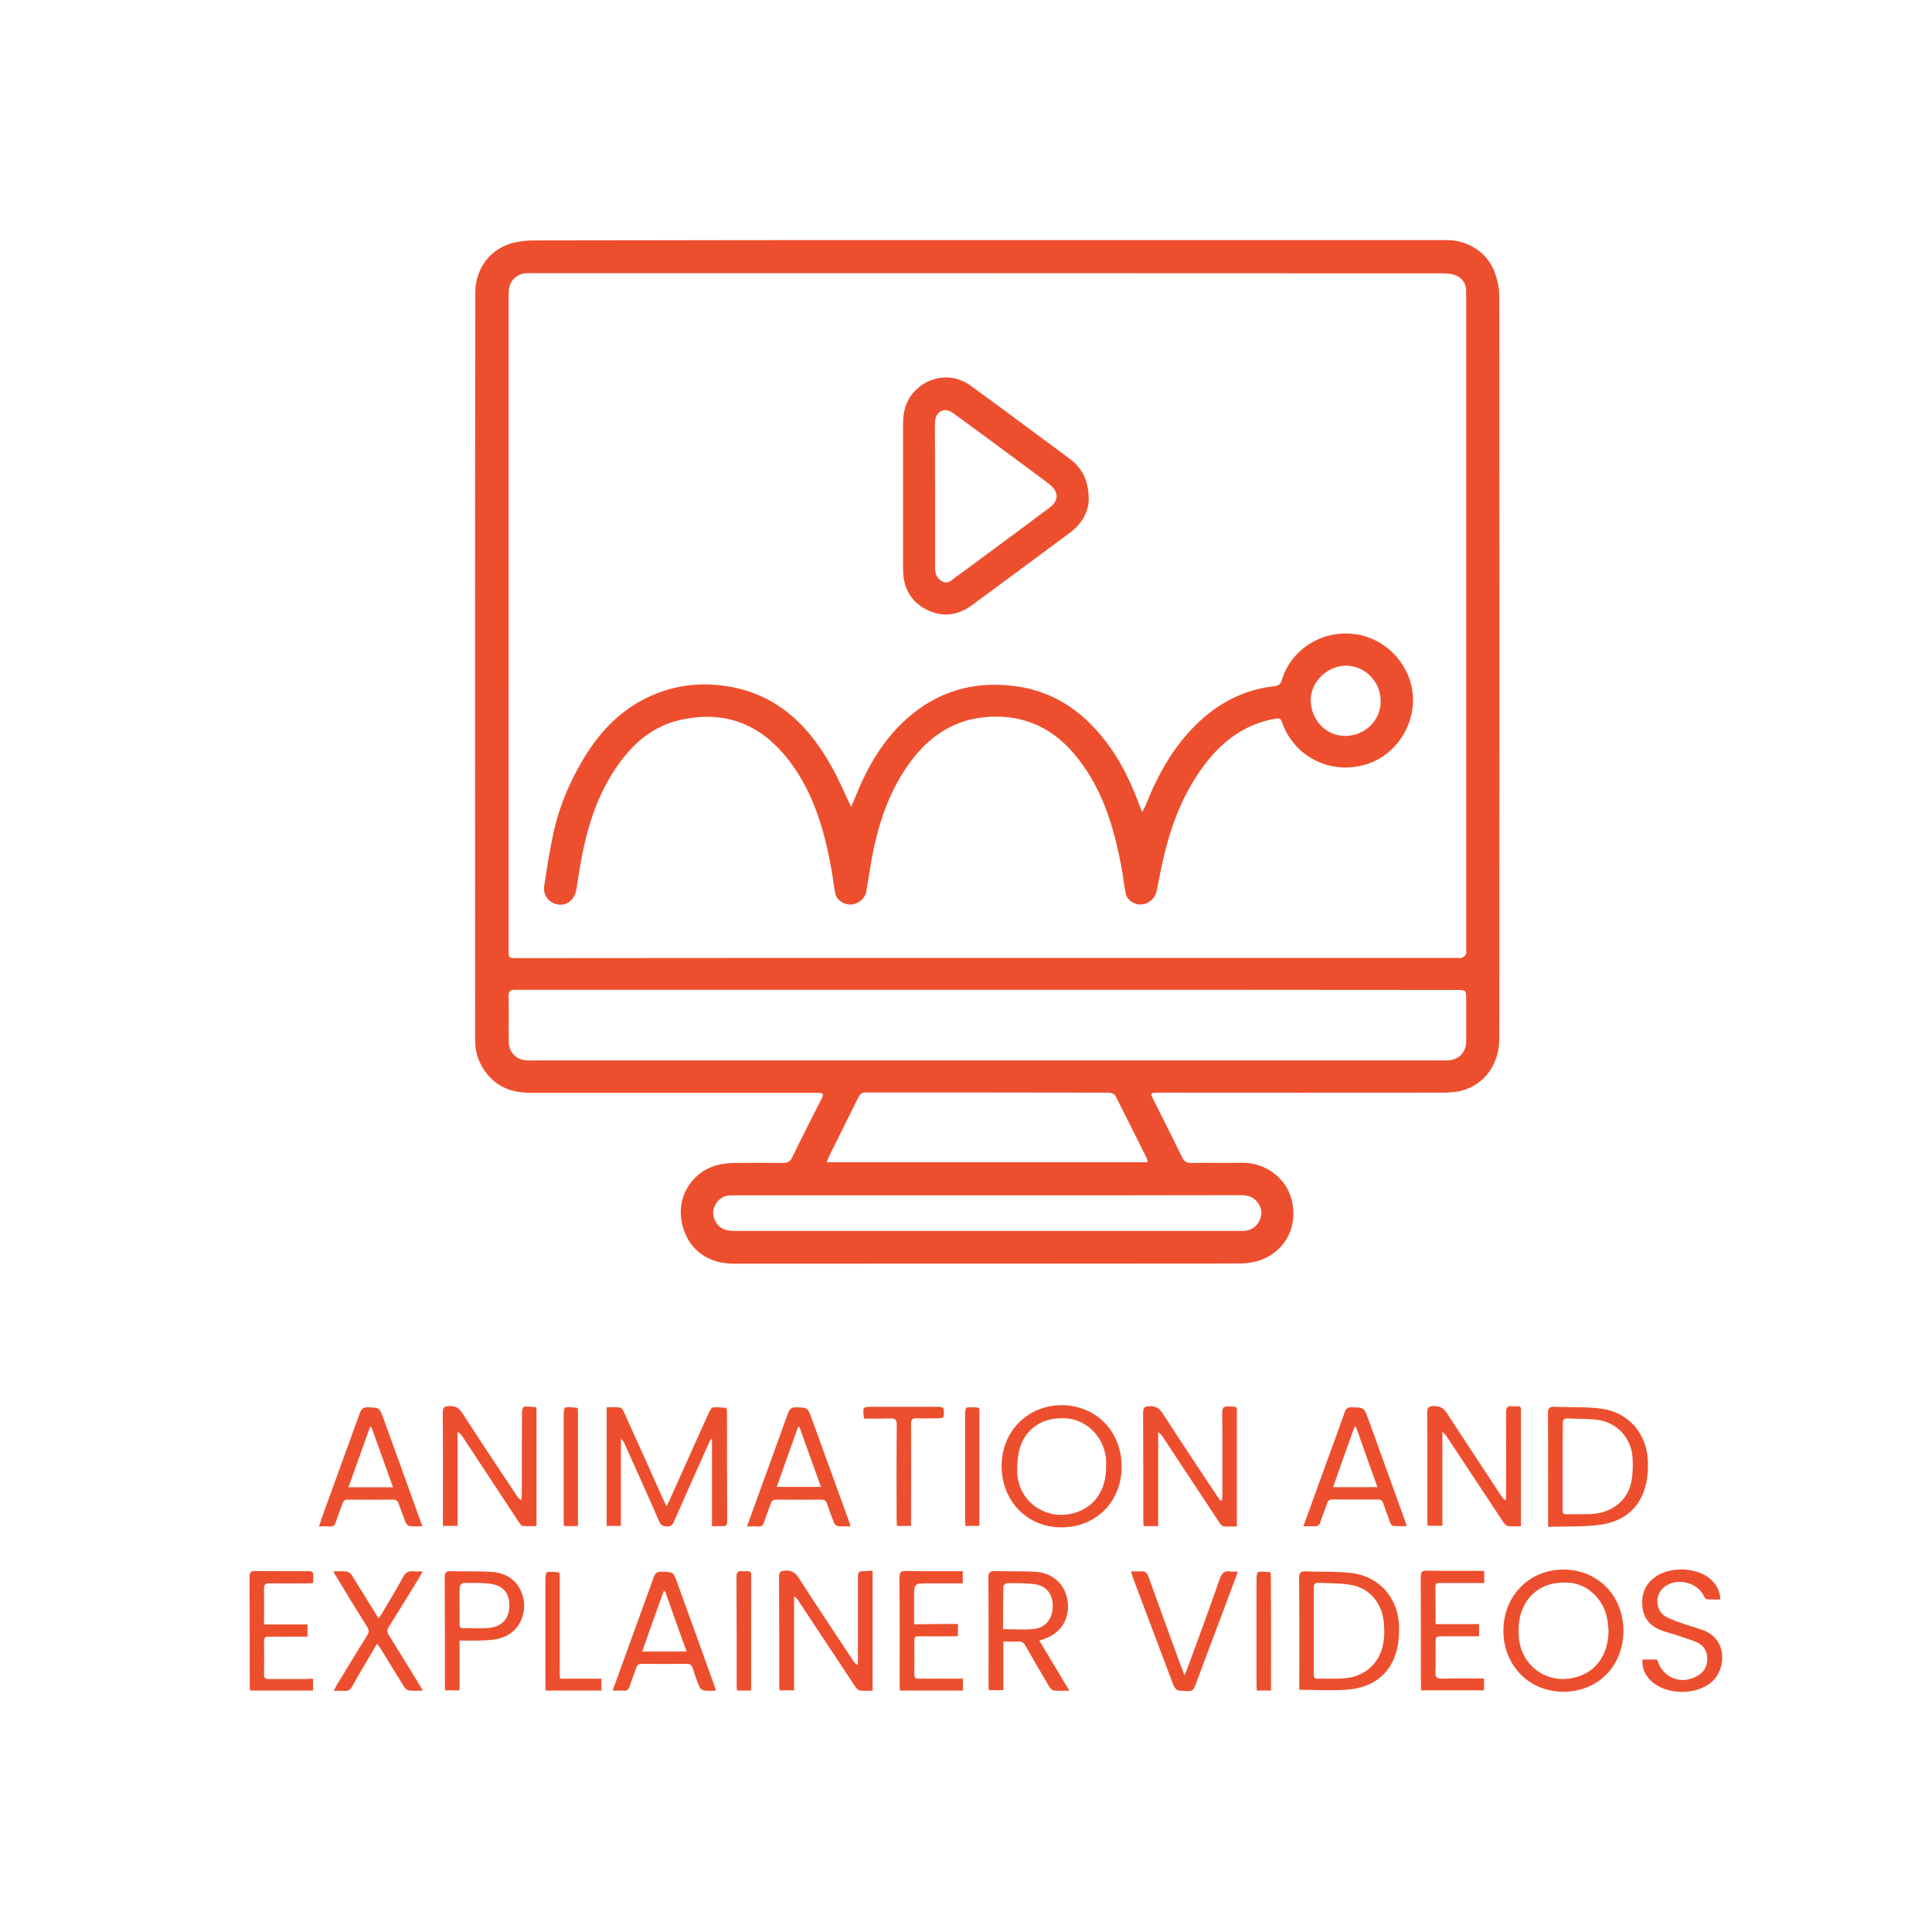 <svg xmlns="http://www.w3.org/2000/svg" xmlns:xlink="http://www.w3.org/1999/xlink" id="Layer_1" x="0px" y="0px" viewBox="0 0 1080 1080" style="enable-background:new 0 0 1080 1080;" xml:space="preserve"><style type="text/css">	.st0{fill:#ED4F2E;}</style><path class="st0" d="M552.1,134.2c85.4,0,170.9,0,256.3,0c13,0,23.9,7.6,27.6,19.3c1.2,3.7,2.1,7.7,2.1,11.6 c0.1,138.5,0.1,277,0,415.5c0,14.2-8,25.6-21.1,29.1c-3.5,0.9-7.3,1.1-10.9,1.1c-52.7,0.1-105.4,0-158.2,0c-5.1,0-5.1,0-2.8,4.6 c5.3,10.5,10.5,20.9,15.7,31.5c1.1,2.3,2.4,3.2,5,3.2c9.2-0.2,18.5,0.1,27.8-0.1c14.1-0.4,25.4,8.8,28.4,20.5 c3.6,14-2.5,27.9-16.3,33.5c-4,1.6-8.7,2.3-13.1,2.3c-94.2,0.1-188.4,0.1-282.6,0.1c-13.8,0-24.5-7.3-28.3-20.6 c-4.5-15.8,4.7-30.8,19.6-34.6c3-0.8,6.3-1,9.4-1.1c9-0.1,17.9-0.1,26.9,0c2.6,0,4.1-0.7,5.3-3.2c5.2-10.8,10.7-21.5,16.1-32.2 c1.7-3.4,1.5-3.8-2.4-3.8c-53.2,0-106.4,0-159.7,0c-9.2,0-17.3-2.3-23.6-9.3c-5-5.6-7.7-12.4-7.7-19.8c-0.1-139.5-0.1-279,0.1-418.4 c0-12.9,8.2-25.1,22.7-28c3.2-0.6,6.5-1,9.7-1C382.8,134.2,467.5,134.2,552.1,134.2z M552,535.5c87.4,0,174.9,0,262.3,0 c1,0,2.1,0.3,3-0.1c0.9-0.4,1.8-1.3,2.2-2.1s0.1-2,0.1-2.9c0-121.5,0-242.9,0-364.4c0-1.1,0-2.2,0-3.3c0-4-1.9-7-5.4-8.6 c-2.2-1-5-1.3-7.5-1.3c-169.8-0.1-339.6-0.1-509.4-0.1c-1.2,0-2.4-0.1-3.6,0.1c-1.1,0.1-2.2,0.3-3.1,0.8c-4.8,2.1-6.3,6-6.3,11.1 c0.1,122.1,0,244.1,0,366.2c0,4.7,0,4.7,4.8,4.7C376.8,535.5,464.4,535.5,552,535.5z M551.9,553.3c-71,0-142.1,0-213.1,0 c-16.9,0-33.8,0-50.7,0c-2.8,0-3.9,0.8-3.8,3.7c0.2,8.5,0,16.9,0.1,25.4c0,5.5,3.8,9.7,9.2,10.3c1.6,0.2,3.2,0.1,4.8,0.1 c169.2,0,338.4,0,507.6,0c1,0,2,0,3,0c6.4-0.2,10.6-4.4,10.6-10.7c0-7.8,0-15.5,0-23.3c0-5.4,0-5.4-5.6-5.4 C726.6,553.3,639.3,553.3,551.9,553.3z M641.6,649.7c-0.3-1-0.3-1.6-0.5-2.1c-5.8-11.6-11.6-23.3-17.5-34.9c-0.5-1-2.3-1.9-3.6-1.9 c-45.3-0.1-90.7-0.1-136-0.1c-2,0-3.1,0.6-4,2.4c-5.5,11.2-11.2,22.4-16.7,33.6c-0.4,0.8-0.6,1.7-1.1,3 C522.2,649.7,581.7,649.7,641.6,649.7z M551.9,668.2c-46.6,0-93.1,0-139.7,0c-1.7,0-3.4,0-5.1,0.1c-5.4,0.5-9.7,6.9-8.1,12.1 c1.6,5.2,5.1,7.7,11.3,7.7c94.4,0,188.8,0,283.2,0c0.7,0,1.4,0,2.1,0c4.1-0.4,7-2.5,8.7-6.3c1.7-3.9,0.7-7.4-2-10.5 c-2.6-2.9-6-3.2-9.5-3.2C645.8,668.2,598.9,668.2,551.9,668.2z"></path><path class="st0" d="M398,853.2c0-16.6,0-32.6,0-48.7c-0.2,0-0.4-0.1-0.6-0.1c-0.5,1-1,2-1.5,3.1c-6.4,14.3-12.8,28.6-19.1,43 c-0.9,2-1.8,2.9-4.1,2.8c-2.2,0-3.3-0.8-4.2-2.8c-6.3-14.5-12.8-28.8-19.3-43.3c-0.4-1-0.9-1.9-2.1-2.8c0,16.2,0,32.3,0,48.6 c-2.9,0-5.4,0-8,0c0-22,0-43.9,0-66.3c2.6,0,5-0.2,7.4,0.1c0.9,0.1,1.9,1.5,2.3,2.6c7.4,16.3,14.7,32.6,22,48.9 c0.5,1.1,1,2.1,1.8,3.7c0.7-1.5,1.3-2.4,1.7-3.4c7.3-16.4,14.7-32.8,22.1-49.2c0.5-1,1.3-2.5,2-2.6c2.4-0.3,4.9,0,7.4,0.2 c0.3,0,0.6,1.4,0.6,2.1c0,20.5,0,41,0.1,61.5c0,1.9-0.7,2.7-2.7,2.5C402.1,853.1,400.3,853.2,398,853.2z"></path><path class="st0" d="M850.2,853.2c-2.7,0-5,0.2-7.2-0.1c-1-0.2-2.1-1.3-2.7-2.3c-10.5-15.8-20.9-31.7-31.4-47.5 c-0.6-1-1.3-1.9-2.6-2.8c0,17.4,0,34.8,0,52.4c-2.9,0-5.4,0-8.2,0c-0.1-1.1-0.2-2.1-0.2-3.2c0-20,0.1-40-0.1-60 c0-2.9,0.8-3.6,3.7-3.7c3.4-0.1,5.3,1,7.2,3.8c10,15.4,20.2,30.7,30.3,46.1c0.6,1,1.3,1.9,2.7,2.8c0.1-1.1,0.2-2.2,0.2-3.2 c0-15.3,0.1-30.6,0-45.9c0-2.8,0.8-3.9,3.6-3.5c0.9,0.1,1.8,0.1,2.7,0c1.6-0.1,2.2,0.6,2,2.1c0,0.5,0,1,0,1.5c0,20,0,40,0,60 C850.2,850.8,850.2,851.8,850.2,853.2z"></path><path class="st0" d="M683.1,838.7c0.1-1.1,0.2-2.3,0.2-3.4c0-15.1,0.1-30.2-0.1-45.3c0-3,0.8-4,3.8-3.8c5.1,0.3,4.4-0.3,4.4,4.6 c0,19.5,0,39,0,58.5c0,1.2,0,2.4,0,4c-2.6,0-5.1,0.2-7.5-0.1c-0.9-0.1-1.8-1.3-2.4-2.3c-10.5-15.8-20.9-31.7-31.4-47.5 c-0.6-1-1.3-1.9-2.7-2.8c0,17.5,0,34.9,0,52.5c-2.9,0-5.4,0-8.1,0c-0.1-1.1-0.2-2.2-0.2-3.3c0-20,0-40-0.1-60c0-2.8,0.7-3.7,3.6-3.7 c3.3-0.1,5.3,0.9,7.2,3.8c10,15.5,20.3,30.9,30.5,46.3c0.6,0.9,1.2,1.8,1.9,2.6C682.5,838.8,682.8,838.8,683.1,838.7z"></path><path class="st0" d="M247.6,853c0-1.3,0-2.4,0-3.5c0-19.9,0.1-39.8-0.1-59.7c0-2.8,0.7-3.7,3.6-3.8c3.5-0.2,5.5,1.1,7.4,4 c10,15.5,20.3,30.9,30.5,46.3c0.6,0.9,1.2,1.7,2.5,2.3c0.1-1.1,0.2-2.3,0.2-3.4c0-15.2,0-30.4,0.1-45.6c0-1.1,0.6-3.2,1-3.2 c2.2-0.3,4.5,0,6.7,0.2c0.2,0,0.4,1,0.4,1.6c0,21.5,0,42.9,0,64.9c-2.7,0-5.2,0.2-7.7-0.1c-0.8-0.1-1.6-1.3-2.2-2.2 c-10.5-15.9-21-31.8-31.5-47.8c-0.6-0.9-1.3-1.8-2.7-2.5c0,17.4,0,34.8,0,52.4C253,853,250.5,853,247.6,853z"></path><path class="st0" d="M487.8,878.1c0,22.5,0,44.6,0,67c-2.5,0-4.9,0.2-7.2-0.1c-1-0.2-2-1.4-2.7-2.4c-10.5-15.8-20.9-31.7-31.4-47.5 c-0.6-1-1.3-1.9-2.6-2.6c0,17.4,0,34.8,0,52.4c-2.8,0-5.3,0-8.1,0c-0.1-0.9-0.2-2-0.2-3c0-20.2,0-40.4-0.1-60.6 c0-2.4,0.7-3.1,3.2-3.3c3.7-0.3,5.9,1,7.9,4.2c9.9,15.5,20.2,30.7,30.3,46.1c0.6,0.9,1.2,1.7,2.5,2.5c0.1-1.1,0.2-2.2,0.2-3.3 c0-14.9,0-29.8,0-44.7c0-4.5,0-4.5,4.5-4.5C485.3,878.1,486.3,878.1,487.8,878.1z"></path><path class="st0" d="M907.5,911.6c0,19.7-14.2,34.1-33.6,34.1c-19.1,0-33.5-14.7-33.5-34.1c0-19.5,14.5-34.3,33.7-34.2 C893.3,877.5,907.5,892.1,907.5,911.6z M899.2,911.6c-0.3-2.6-0.4-5.2-1-7.7c-2.2-10.2-10.8-18.2-20.4-19.1 c-12.7-1.2-22.4,4.2-26.8,14.9c-2,4.8-2.3,9.8-2,14.9c0.8,16.1,15.5,27.1,31,23.2C892,935,899,925.3,899.2,911.6z"></path><path class="st0" d="M627,819.9c0,19.6-14.4,34-33.8,33.9c-19,0-33.3-14.8-33.3-34.3c0-19.3,14.6-34,33.6-34 C612.8,785.6,627,800.2,627,819.9z M618.3,819.9c0-1.5,0.1-3,0-4.5c-0.1-1.1-0.3-2.2-0.6-3.2c-2.3-10.6-11.2-18.4-21.2-19.3 c-15.2-1.3-23.8,7.5-26.4,16.6c-1.2,4.3-1.6,9-1.5,13.5c0.6,16.1,15.5,26.9,31.1,23C611.5,843,618.4,833.3,618.3,819.9z"></path><path class="st0" d="M726.3,944.6c0-0.9,0-1.9,0-3c0-19.8,0.1-39.6-0.1-59.3c0-2.9,0.7-4.1,3.8-3.9c8.7,0.4,17.5-0.1,26.1,1 c15.6,2.2,25.9,14.6,26,30.4c0,4.5-0.3,9.2-1.5,13.5c-3.7,12.9-13.3,19.7-26.1,21.1C745.4,945.3,736.1,944.6,726.3,944.6z  M734.4,911.9c0,8,0,15.9,0,23.9c0,1.9,0.5,2.7,2.5,2.6c4.4-0.1,8.8,0.1,13.1-0.1c10.7-0.4,18.8-6.1,22.1-15.3 c1.9-5.4,2-10.9,1.4-16.5c-1-10.1-7.6-18.4-17.6-20.4c-6.1-1.2-12.4-0.9-18.6-1.3c-2.2-0.2-2.9,0.7-2.9,2.9 C734.5,895.8,734.4,903.9,734.4,911.9z"></path><path class="st0" d="M865.4,853.5c0-1.8,0-2.8,0-3.8c0-19.9,0.1-39.8-0.1-59.6c0-2.9,0.8-3.8,3.7-3.7c8.8,0.4,17.7-0.1,26.4,1.1 c15.4,2.1,25.7,14.6,25.8,30.3c0,3.8-0.1,7.8-1,11.5c-3.1,13.8-12.5,21.3-26,23.1C884.9,853.6,875.3,853.2,865.4,853.5z M873.5,820 c0,7.9,0,15.7,0,23.6c0,0.1,0,0.2,0,0.3c-0.2,1.9,0.5,2.7,2.5,2.6c4.3-0.1,8.5,0,12.8-0.1c11.8-0.4,20.9-7.2,23.1-17.9 c0.9-4.5,1-9.3,0.7-13.9c-0.8-11.1-9.1-19.7-20.1-21c-5.3-0.6-10.7-0.4-16-0.7c-2.2-0.1-2.9,0.7-2.9,2.9 C873.6,803.9,873.5,811.9,873.5,820z"></path><path class="st0" d="M581,917.1c5.6,9.4,11.1,18.5,16.8,28c-3.3,0-6,0.2-8.8-0.1c-0.8-0.1-1.8-1.1-2.3-1.9 c-4.6-7.7-9.1-15.4-13.5-23.2c-1-1.7-2-2.4-4-2.3c-2.7,0.2-5.3,0-8.3,0c0,9.2,0,18.1,0,27.2c-2.8,0-5.3,0-8.1,0 c-0.1-1.1-0.2-2.2-0.2-3.3c0-19.8,0.1-39.6-0.1-59.4c0-2.9,0.7-4,3.8-3.9c7.4,0.3,14.7,0,22.1,0.4c9.7,0.4,16.8,6.7,18.3,15.8 c1.7,10.1-3.4,18.6-13.1,21.8C582.9,916.5,582.3,916.7,581,917.1z M560.7,910.7c6,0,11.7,0.5,17.3-0.1c6.7-0.7,10.6-6,10.5-13 c-0.1-6.8-3.7-11.3-10.6-12.1c-5-0.6-10.1-0.5-15.1-0.5c-0.7,0-1.9,1.2-1.9,1.8C560.7,894.7,560.7,902.5,560.7,910.7z"></path><path class="st0" d="M236.1,853.2c-2.7,0-5,0.2-7.2-0.1c-0.8-0.1-1.7-1.1-2.1-1.9c-1.4-3.5-2.7-7.1-3.9-10.6 c-0.5-1.6-1.4-2.3-3.2-2.3c-8.4,0.1-16.7,0.1-25.1,0c-1.8,0-2.7,0.6-3.2,2.3c-1.1,3.4-2.6,6.7-3.6,10.1c-0.6,2.1-1.7,2.8-3.8,2.6 c-1.8-0.2-3.5,0-5.7,0c1-2.8,1.8-5.2,2.6-7.6c6.7-18.6,13.5-37.1,20.2-55.7c0.9-2.4,1.9-3.4,4.6-3.3c6.4,0.2,6.4,0.1,8.6,6.1 c6.9,19,13.8,38.1,20.6,57.1C235.3,850.8,235.6,851.7,236.1,853.2z M219.7,831.4c-4.1-11.5-8.1-22.6-12.1-33.7c-0.3,0-0.5,0-0.8,0.1 c-4,11.1-7.9,22.2-12,33.6C203.3,831.4,211.2,831.4,219.7,831.4z"></path><path class="st0" d="M475.5,853.2c-2.7,0-5,0.2-7.2-0.1c-0.8-0.1-1.8-1.1-2.1-1.9c-1.4-3.5-2.7-7.1-3.9-10.6 c-0.5-1.6-1.4-2.3-3.2-2.3c-8.4,0.1-16.7,0.1-25.1,0c-1.8,0-2.7,0.6-3.2,2.3c-1.1,3.4-2.6,6.7-3.6,10.1c-0.6,2.1-1.7,2.8-3.8,2.6 c-1.8-0.2-3.5,0-5.8,0c0.5-1.4,0.8-2.4,1.2-3.4c7.2-20,14.5-39.9,21.7-59.9c0.9-2.4,1.9-3.4,4.6-3.3c6.4,0.2,6.4,0.1,8.6,6.1 c6.9,19.1,13.8,38.2,20.8,57.4C474.8,850.9,475,851.8,475.5,853.2z M434.2,831.2c8.4,0,16.4,0,24.7,0c-4.1-11.4-8.1-22.5-12-33.5 c-0.3,0-0.5,0-0.8,0C442.2,808.8,438.2,819.9,434.2,831.2z"></path><path class="st0" d="M728.6,853.2c4.9-13.4,9.5-26.1,14.1-38.9c3-8.3,6.1-16.6,9-24.9c0.7-2,1.6-2.8,3.8-2.7c7,0.1,7,0,9.4,6.6 c6.8,18.8,13.6,37.7,20.4,56.5c0.3,0.9,0.6,1.9,1.1,3.3c-2.8,0-5.3,0.1-7.8-0.1c-0.6,0-1.2-1.2-1.5-1.9c-1.3-3.5-2.6-7.1-3.8-10.6 c-0.5-1.6-1.4-2.3-3.2-2.3c-8.4,0.1-16.7,0.1-25.1,0c-1.8,0-2.7,0.6-3.2,2.3c-1.1,3.4-2.6,6.7-3.6,10.1c-0.6,2.1-1.8,2.8-3.9,2.6 C732.7,853.1,730.9,853.2,728.6,853.2z M770,831.3c-4.1-11.4-8.1-22.5-12-33.7c-0.3,0-0.5,0-0.8,0c-4,11.1-8,22.2-12,33.7 C753.6,831.3,761.6,831.3,770,831.3z"></path><path class="st0" d="M400.3,945.1c-2.6,0-4.7,0.2-6.7-0.1c-0.9-0.1-2.1-1-2.5-1.8c-1.5-3.6-2.8-7.2-4-10.9c-0.5-1.5-1.3-2.2-3-2.2 c-8.5,0.1-16.9,0.1-25.4,0c-1.7,0-2.5,0.6-3,2.1c-1.2,3.5-2.6,6.9-3.7,10.4c-0.6,2-1.6,2.7-3.6,2.5c-1.8-0.2-3.6,0-5.9,0 c0.4-1.2,0.6-2.1,1-2.9c7.3-20.2,14.7-40.5,22-60.7c0.8-2.3,2-2.9,4.3-2.9c6.6,0.2,6.6,0,8.8,6.2c6.9,19,13.8,38.1,20.6,57.1 C399.5,942.8,399.8,943.7,400.3,945.1z M383.8,923.2c-4.1-11.4-8.1-22.5-12-33.7c-0.3,0-0.5,0-0.8,0c-4,11.1-8,22.2-12,33.7 C367.4,923.2,375.4,923.2,383.8,923.2z"></path><path class="st0" d="M918.2,927.7c2.8,0,5.3,0,7.9,0c0.1,0.1,0.3,0.3,0.4,0.4c3,9.8,13,13.9,22.1,8.9c3.7-2,5.7-5.2,5.8-9.4 c0.1-4.3-1.8-7.6-5.6-9.4c-3.7-1.7-7.6-2.8-11.5-4.1c-2.9-1-5.9-1.7-8.8-2.8c-6.1-2.3-9.8-6.7-10.4-13.3c-0.6-6.6,1.4-12.2,6.8-16.2 c8-6,22-5.9,30.1,0c4.1,3,6.6,7.4,6.7,12.3c-2.5,0-5.1,0.1-7.6-0.1c-0.6,0-1.3-1.1-1.6-1.8c-3.9-8.1-16-10.6-22.7-4.6 c-4.7,4.2-4.4,12.3,0.9,15.8c2.7,1.7,5.9,2.7,9,3.8c4.1,1.5,8.3,2.6,12.4,4.1c13.7,5,12.8,21.7,5,28.7c-8.8,7.9-25.8,7.7-34.3-0.5 C919.4,936.1,917.7,932.1,918.2,927.7z"></path><path class="st0" d="M186.3,878.4c2.9,0,5.2-0.2,7.5,0.1c1,0.1,2.2,1.1,2.9,2.1c4.4,7,8.7,14,13,21c0.5,0.9,1.1,1.8,2,3.1 c0.9-1.3,1.4-2.2,2-3.1c3.9-6.6,7.9-13.1,11.5-19.8c1.4-2.7,3.2-3.8,6.1-3.4c1.4,0.2,2.9,0,5,0c-0.8,1.5-1.3,2.4-1.8,3.3 c-5.7,9.2-11.3,18.5-17.1,27.6c-1.1,1.8-1.1,3,0,4.8c5.8,9.3,11.5,18.6,17.2,27.9c0.6,0.9,1,1.8,1.8,3.1c-2.9,0-5.4,0.2-7.8-0.1 c-0.9-0.1-2-1.1-2.6-1.9c-4.4-7.1-8.8-14.2-13.1-21.3c-0.6-0.9-1.2-1.8-2.1-3c-2.4,4.1-4.6,7.8-6.8,11.6c-2.4,4-4.8,8-7,12.1 c-1.1,2-2.3,3-4.6,2.7c-1.8-0.2-3.6,0-5.9,0c0.7-1.2,1.1-2.1,1.6-3c5.7-9.3,11.3-18.7,17.1-27.9c1.2-1.9,1.1-3.2-0.1-5.1 c-5.8-9.2-11.4-18.4-17-27.7C187.5,880.7,187.1,879.8,186.3,878.4z"></path><path class="st0" d="M256.9,917.1c0,9.5,0,18.6,0,27.8c-2.7,0-5.2,0-8,0c-0.1-1.1-0.2-2.2-0.2-3.3c0-19.9,0-39.8-0.1-59.7 c0-2.6,0.6-3.7,3.4-3.6c7.6,0.2,15.1-0.1,22.7,0.4c8,0.5,14.3,4.3,17.1,12.2c2.8,7.6,0.6,16.1-5.1,21.1c-4.7,4.1-10.6,4.8-16.5,5 C266.1,917.2,261.7,917.1,256.9,917.1z M256.9,897.6c0,3.5,0,7,0,10.4c0,1.4,0.4,2.2,2,2.2c4.6-0.1,9.2,0.2,13.7-0.1 c7.4-0.5,11.7-4.7,12.1-11.5c0.4-7.7-3.1-12.3-10.9-13.3c-4.9-0.6-9.9-0.4-14.9-0.4c-0.7,0-1.8,1.4-1.9,2.2 C256.8,890.7,256.9,894.2,256.9,897.6z"></path><path class="st0" d="M175,938.4c0,2.5,0,4.4,0,6.6c-11.7,0-23.3,0-35.2,0c-0.1-0.9-0.2-1.8-0.2-2.8c0-20.3,0-40.6-0.1-60.8 c0-2.4,0.7-3.3,3.2-3.2c9.4,0.1,18.9,0.1,28.3,0.1c4.2,0,4.2,0,4.1,4.2c0,0.7-0.1,1.4-0.1,2.4c-1.1,0.1-2.1,0.2-3.2,0.2 c-7.1,0-14.1,0.1-21.2,0c-2.1,0-3,0.4-3,2.8c0.1,6.6,0,13.3,0,20.2c8.3,0,16.2,0,24.3,0c0,2.4,0,4.4,0,6.8c-2.4,0-4.7,0-7.1,0 c-4.8,0-9.5,0.1-14.3,0c-2.2-0.1-3,0.5-2.9,2.8c0.1,6.1,0.1,12.1,0,18.2c0,2.1,0.6,2.7,2.7,2.7c7.1-0.1,14.1,0,21.2,0 C172.6,938.4,173.7,938.4,175,938.4z"></path><path class="st0" d="M535.5,907.8c0,2.5,0,4.5,0,6.8c-1.1,0-2.1,0.1-3.2,0.1c-6.3,0-12.5,0.1-18.8,0c-1.8,0-2.4,0.6-2.4,2.4 c0.1,6.3,0.1,12.5,0,18.8c0,2,0.7,2.5,2.6,2.5c8.1-0.1,16.3,0,24.6,0c0,2.3,0,4.3,0,6.6c-11.6,0-23.3,0-35.2,0 c-0.1-1.1-0.2-2.2-0.2-3.3c0-20,0.1-40-0.1-59.9c0-2.9,0.8-3.7,3.7-3.6c9.4,0.2,18.9,0.1,28.3,0.1c1.1,0,2.1,0,3.4,0 c0,2.4,0,4.4,0,6.8c-6.5,0-12.8,0-19.1,0c-8.1,0-8.1,0-8.1,8c0,4.8,0,9.7,0,14.9C519.4,907.8,527.3,907.8,535.5,907.8z"></path><path class="st0" d="M802.5,907.9c8.3,0,16.2,0,24.3,0c0,2.4,0,4.4,0,6.8c-6.8,0-13.4,0-20,0c-4.3,0-4.3,0-4.3,4.3 c0,5.2,0.2,10.3-0.1,15.5c-0.1,2.9,0.6,4,3.7,3.9c7.7-0.3,15.5-0.1,23.5-0.1c0,2.2,0,4.3,0,6.6c-11.6,0-23.2,0-35.1,0 c-0.1-1.1-0.2-2.1-0.2-3.2c0-20.1,0-40.2-0.1-60.2c0-2.5,0.5-3.5,3.3-3.5c9.7,0.2,19.5,0.1,29.2,0.1c1,0,1.9,0.1,3,0.2 c0,2.2,0,4.2,0,6.6c-3.5,0-6.8,0-10.1,0c-4.9,0-9.7,0-14.6,0c-1.4,0-2.6,0-2.6,1.9C802.5,893.7,802.5,900.5,802.5,907.9z"></path><path class="st0" d="M632.2,878.4c2.1,0,3.8,0.1,5.5,0c2.4-0.2,3.5,0.7,4.3,3c5.7,15.9,11.5,31.7,17.3,47.6c0.8,2.2,1.7,4.4,2.8,7.4 c0.7-1.6,1.3-2.6,1.6-3.6c6.1-16.7,12.3-33.3,18.1-50.1c1.2-3.3,2.6-4.8,6.1-4.2c1.1,0.2,2.4,0,4,0c-0.4,1.3-0.6,2.2-1,3.1 c-7.6,20.3-15.3,40.7-22.9,61c-0.8,2.2-1.9,2.8-4.1,2.7c-6.7-0.1-6.7,0-9.1-6.3c-7.1-18.9-14.3-37.9-21.4-56.8 C633.1,881.1,632.8,880,632.2,878.4z"></path><path class="st0" d="M483.2,793c-0.2-0.6-0.4-0.9-0.4-1.2c-0.5-5.3-0.5-5.4,4.8-5.4c12.2,0,24.5,0,36.7,0c1.1,0,3,0.3,3.1,0.8 c0.4,1.6,0.3,3.3,0,5c-0.1,0.3-1.5,0.6-2.3,0.6c-4.3,0.1-8.6,0.2-12.8,0c-2.4-0.1-3,0.8-3,3.1c0.1,17.8,0,35.6,0,53.4 c0,1.2,0,2.3,0,3.7c-2.8,0-5.2,0-7.9,0c-0.1-1.3-0.2-2.6-0.2-3.8c0-17.5-0.1-35,0.1-52.5c0-3.1-0.9-4-3.9-3.8 C492.7,793.1,488.1,793,483.2,793z"></path><path class="st0" d="M313,938.4c8,0,15.4,0,23.2,0c0,2.3,0,4.4,0,6.6c-10.4,0-20.6,0-31.1,0c-0.1-1.1-0.2-2.2-0.2-3.2 c0-19.9,0-39.8,0-59.7c0-1.2,0.5-3.3,0.9-3.3c2.2-0.3,4.5-0.1,6.7,0.2c0.3,0,0.4,1.8,0.4,2.7c0,17.6,0,35.2,0,52.8 C313,935.6,313,936.8,313,938.4z"></path><path class="st0" d="M322.9,853.1c-2.5,0-4.9,0-7.6,0c-0.1-1-0.2-1.9-0.2-2.9c0-20.2,0-40.4,0-60.6c0-1,0.6-2.9,1-2.9 c2.2-0.2,4.5,0.1,6.7,0.3c0.2,0,0.3,1.1,0.3,1.6c0,21.1,0,42.2,0,63.3C323.1,852.2,323,852.5,322.9,853.1z"></path><path class="st0" d="M547.3,853c-2.4,0-4.9,0-7.6,0c-0.1-1.1-0.2-2.2-0.2-3.2c0-19.9,0-39.8,0-59.7c0-1.2,0.4-3.3,0.9-3.3 c2.2-0.3,4.5-0.1,6.7,0.1c0.2,0,0.4,1,0.4,1.6c0,21.2,0,42.4,0,63.6C547.6,852.3,547.4,852.6,547.3,853z"></path><path class="st0" d="M419.9,945c-2.8,0-5.2,0-7.9,0c-0.1-0.9-0.2-1.9-0.2-2.8c0-20.2,0-40.4-0.1-60.6c0-2.4,0.6-3.6,3.2-3.3 c1,0.1,2,0.1,3,0c1.5,0,2.2,0.7,2,2.2c-0.1,0.7,0,1.4,0,2.1c0,19.5,0,39,0,58.5C419.9,942.3,419.9,943.5,419.9,945z"></path><path class="st0" d="M710.5,945c-2.8,0-5.2,0-7.9,0c-0.1-1.2-0.2-2.2-0.2-3.3c0-19.9,0-39.8,0-59.7c0-1.2,0.5-3.2,0.9-3.3 c2.2-0.3,4.5,0,6.7,0.1c0.2,0,0.4,1,0.4,1.6C710.6,901.9,710.5,923.2,710.5,945z"></path><path class="st0" d="M475.8,451.1c1-2.4,1.9-4.4,2.7-6.4c6.6-16.4,15.4-31.5,28.8-43.3c17.2-15.1,37.2-20.8,59.9-17.9 c23.4,3,40.4,15.9,53.6,34.6c7.3,10.3,12.4,21.7,16.7,33.5c0.2,0.5,0.5,1,1,2.3c0.9-1.7,1.6-2.8,2-4c6.8-17,15.5-32.7,28.8-45.5 c12-11.5,26.1-18.9,42.9-20.8c2.2-0.2,3.6-0.9,4.3-3.3c4-13.9,16.6-24.2,31.2-25.9c18.2-2.1,33,8.4,39.2,22.6 c9.1,20.9-3.6,45.9-25.8,51c-20.2,4.6-38.5-6.8-44.5-24.4c-0.6-1.8-1.4-2.2-3.3-1.9c-17.5,2.9-30.5,12.9-40.7,26.8 c-9.9,13.4-16.3,28.6-20.6,44.6c-2.2,8.3-3.8,16.8-5.5,25.3c-0.8,3.8-4.3,6.9-8.4,7.2c-3.9,0.3-8-2.3-8.8-6.1 c-1-4.6-1.4-9.4-2.3-14.1c-4.3-23.4-11-45.8-26.9-64.4c-13.3-15.5-30.3-22.2-50.5-20c-18.6,2-32.3,12.5-42.6,27.6 c-9,13.1-14.5,27.8-18,43.2c-2,8.7-3.2,17.6-4.7,26.4c-0.6,3.8-4.1,7-8.3,7.4c-3.9,0.4-8.1-2.2-9-5.9c-1-4.6-1.4-9.4-2.3-14.1 c-4.2-23.3-10.9-45.7-26.6-64.1c-15.3-17.9-34.8-24.2-57.6-19.1c-15.5,3.4-26.9,13.3-35.7,26.2c-9.1,13.2-14.6,27.9-18.1,43.4 c-1.9,8.3-3.2,16.8-4.5,25.2c-0.8,5.2-4.8,9-9.7,8.5c-5.3-0.5-9.1-5-8.3-10.4c1.5-9.8,3-19.6,5.1-29.3c2.7-12.7,7.4-24.7,13.6-36.1 c9.1-16.9,21-31.2,38.6-39.8c13.3-6.5,27.3-8.7,42-6.9c28.3,3.4,47,20.1,60.5,43.8C468.4,434.5,471.7,442.5,475.8,451.1z  M771.8,392.2c0.2-10.8-8.4-19.8-19-20.1c-10.4-0.2-19.8,8.6-20.1,18.8c-0.2,11.1,8.3,20.5,19.2,20.5 C763.4,411.4,771.9,402.2,771.8,392.2z"></path><path class="st0" d="M608.6,279.7c-0.2,6.2-3.7,13.1-10.5,18.1c-18.3,13.6-36.6,27.1-54.9,40.6c-7.5,5.5-15.8,6.7-24.2,2.9 c-8.7-4-13.5-11.1-14.1-20.8c-0.1-1-0.1-2-0.1-3c0-26.9,0-53.7,0-80.6c0-8,2.3-14.9,8.5-20.1c8.4-7.1,20.1-7.8,29-1.4 c13.6,9.8,27.1,19.9,40.6,29.9c5,3.7,10.1,7.4,15.1,11.2C605.1,261.8,608.7,268.9,608.6,279.7z M522.7,277.3c0,13.2,0,26.4,0,39.7 c0,3.4,0.8,6.3,4,8c3.3,1.7,5.3-0.7,7.4-2.3c6.9-4.9,13.6-10,20.4-15c10.8-8,21.6-15.9,32.3-24c5.1-3.8,5.1-8.6,0.2-12.7 c-0.6-0.5-1.2-1-1.9-1.5c-8.1-6-16.3-12.1-24.4-18.1c-9.3-6.9-18.7-13.8-28.1-20.6c-4.5-3.3-9.4-0.9-9.9,4.7c-0.1,1,0,2-0.1,3 C522.7,251.4,522.7,264.3,522.7,277.3z"></path></svg>